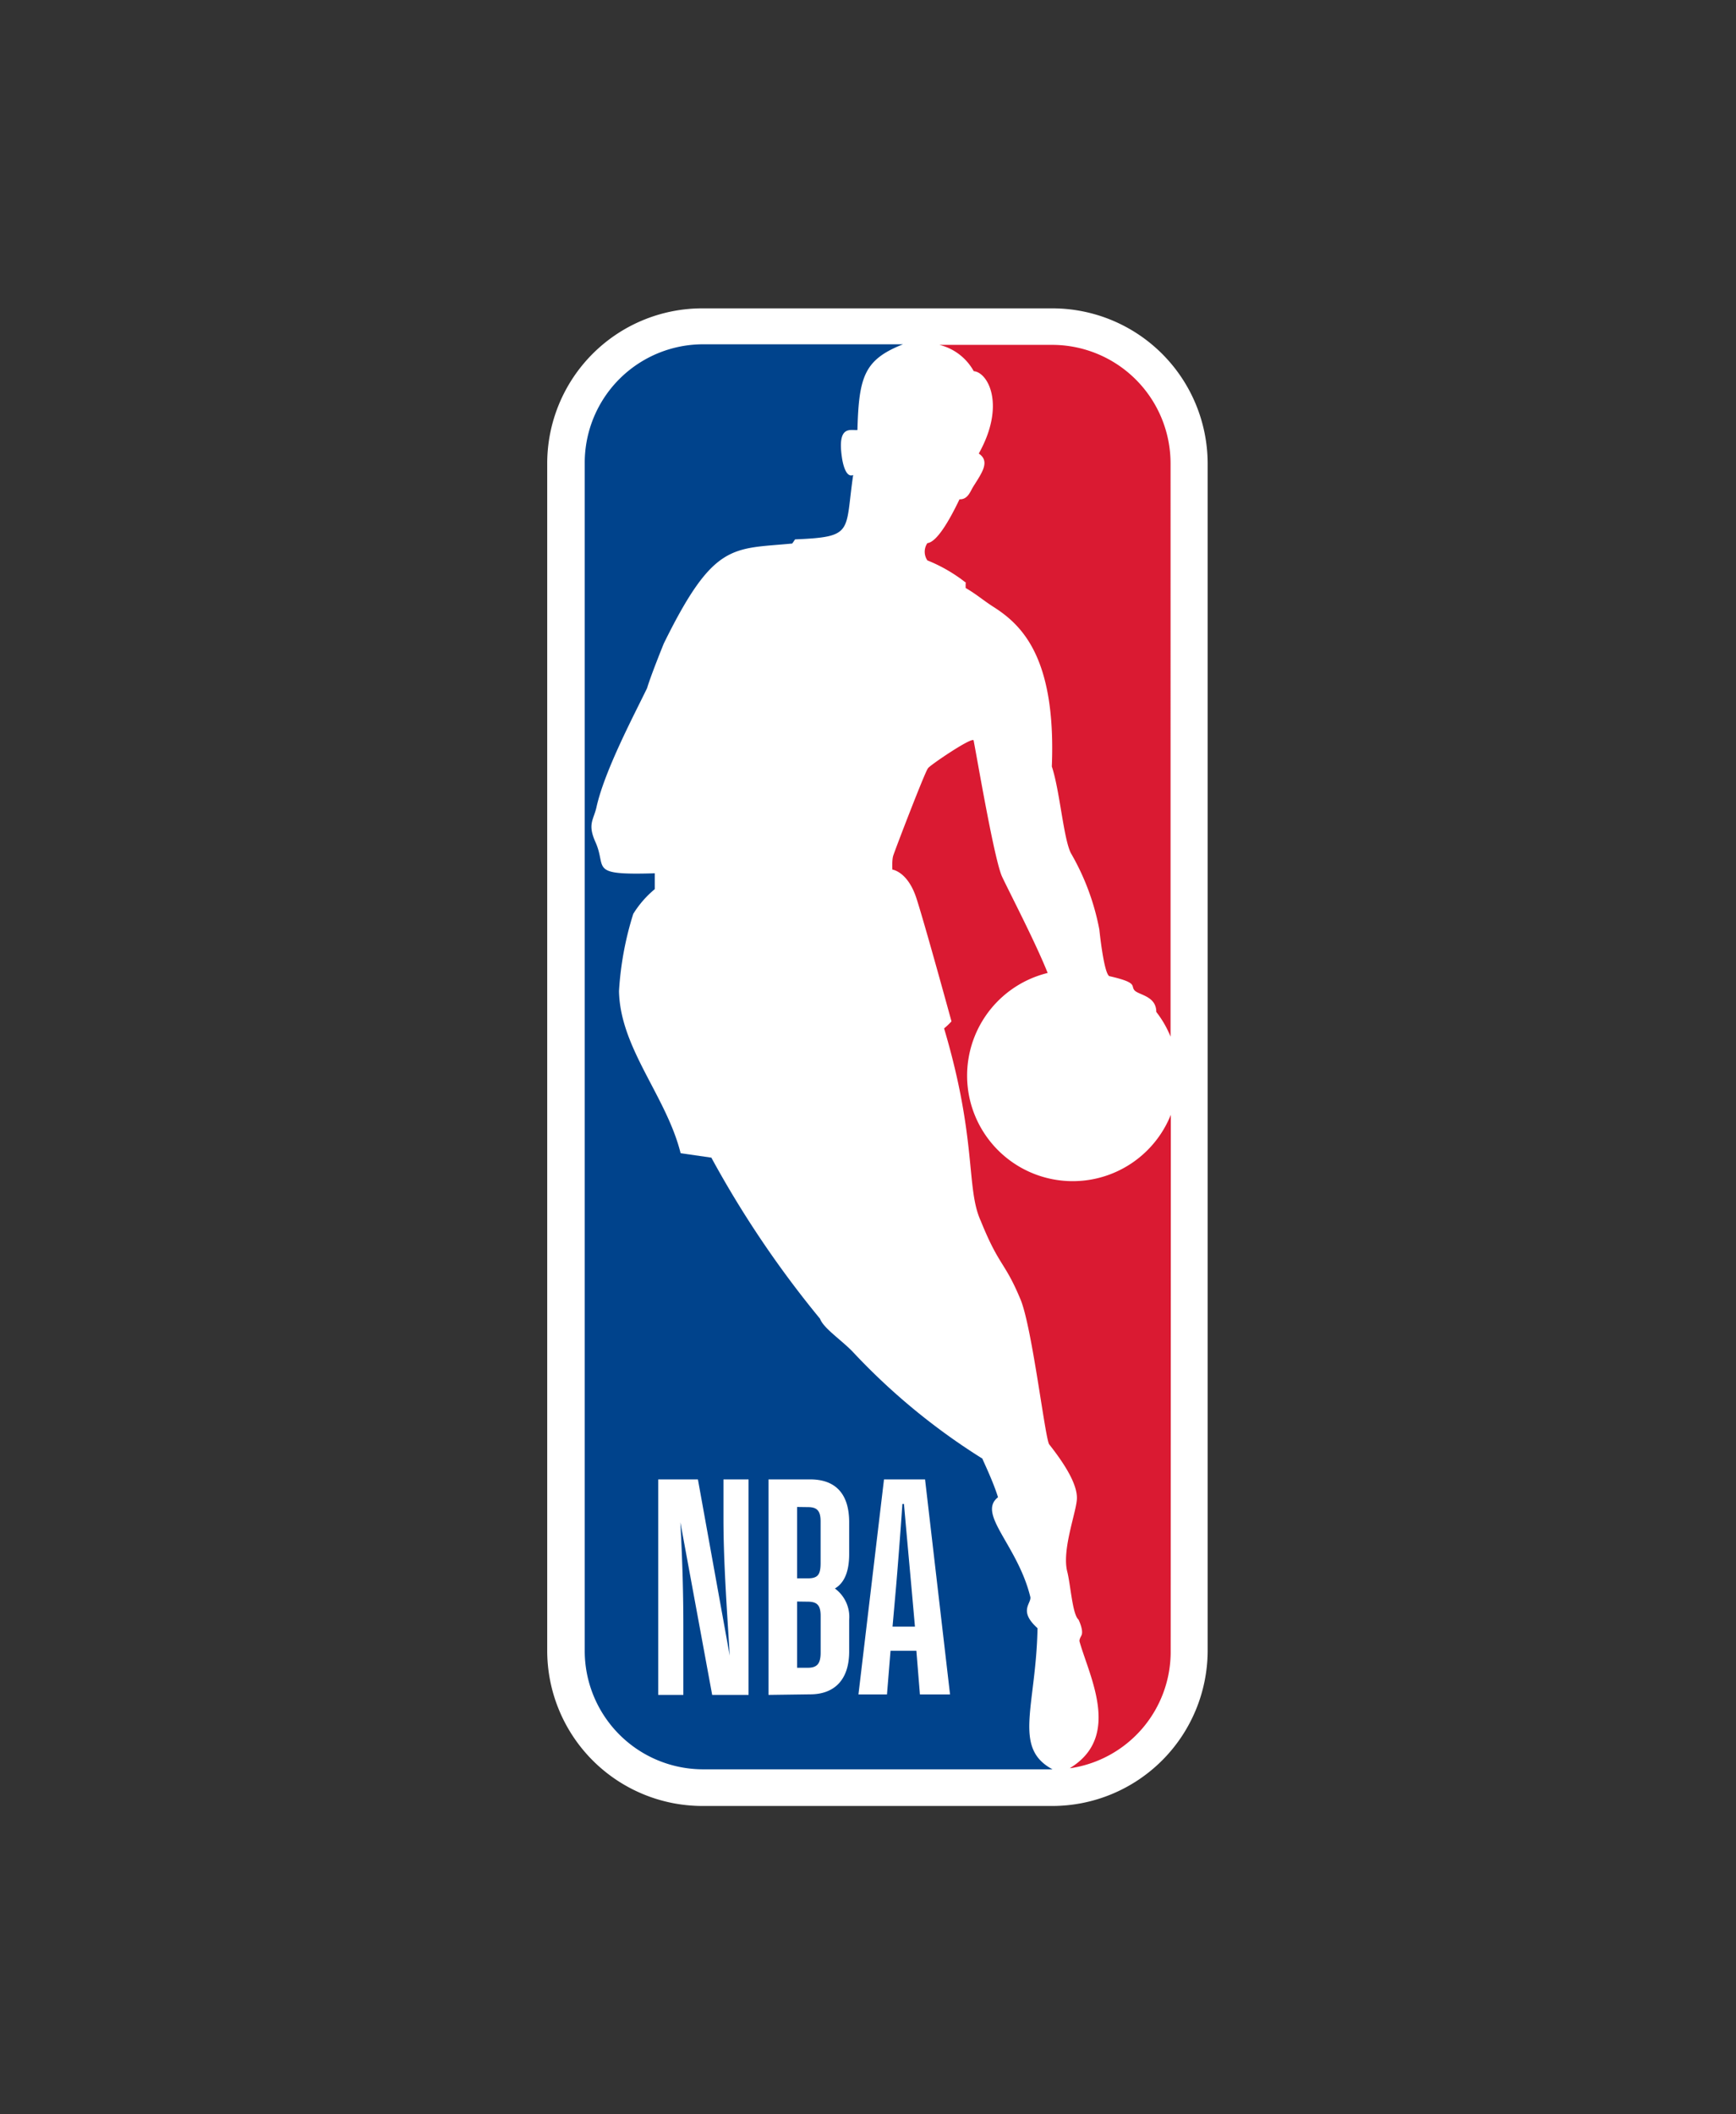 <svg width="46" height="56" fill="none" xmlns="http://www.w3.org/2000/svg"><rect width="100%" height="100%" fill="#333333" stroke="none"/><g clip-path="url(#clip0_183_9839)"><path d="M27.89 8.167h-9.284a4.11 4.11 0 00-4.106 4.107v31.448a4.116 4.116 0 004.107 4.111h9.279A4.12 4.12 0 0032 43.722V12.274a4.116 4.116 0 00-4.11-4.107z" fill="#fff"/><path d="M25.587 15.44v.133c.284.166.428.298.711.484.756.476 1.69 1.324 1.573 4.244.212.639.306 1.891.503 2.292a6.39 6.39 0 01.756 2.027s.114 1.135.261 1.233c.783.178.56.254.673.379.114.124.575.147.575.57.156.2.283.42.378.655V12.274a3.14 3.14 0 00-3.135-3.14h-2.99a1.432 1.432 0 01.91.697c.379.03.852.9.133 2.182.318.212.068.53-.159.897-.068.117-.14.325-.351.314-.273.57-.602 1.134-.851 1.161a.404.404 0 000 .458c.37.148.716.35 1.028.597m5.422 14.086a2.8 2.8 0 01-5.34-.47 2.8 2.8 0 012.077-3.286c-.321-.805-1.002-2.114-1.206-2.545-.204-.431-.654-3.087-.756-3.613-.023-.117-1.207.689-1.21.738-.069.064-.89 2.205-.923 2.322-.034.118-.02.36-.02.36s.405.049.636.756c.23.708.93 3.264.93 3.264-.06.067-.126.129-.196.186.88 2.958.575 4.233.972 5.099.495 1.225.631 1.062 1.058 2.091.307.757.65 3.696.756 3.828.477.605.734 1.078.734 1.419 0 .34-.405 1.358-.257 1.948.09.348.136 1.134.299 1.274 0 0 .147.295.075.424-.022.045-.064.113-.045.166.265.93 1.112 2.516-.26 3.344h.026a3.116 3.116 0 002.646-3.102l.004-14.203z" fill="#DA1A32"/><path d="M27.492 43.124c-.506-.454-.17-.643-.189-.82-.332-1.374-1.422-2.206-.858-2.648-.14-.454-.424-1.022-.412-1.022a17.133 17.133 0 01-3.404-2.795c-.298-.325-.805-.65-.9-.911a27.076 27.076 0 01-2.88-4.267l-.814-.117c-.378-1.513-1.603-2.777-1.633-4.293a8.457 8.457 0 01.378-2.047 2.68 2.68 0 01.57-.654v-.42c-1.773.053-1.262-.129-1.569-.82-.215-.477-.06-.583.02-.912.211-.98 1.017-2.49 1.346-3.174.102-.344.442-1.18.442-1.18 1.324-2.693 1.815-2.496 3.403-2.648l.076-.11c1.573-.067 1.316-.188 1.539-1.705-.23.102-.299-.473-.299-.473-.125-.862.238-.7.412-.719.038-1.418.182-1.864 1.207-2.27h-5.294a3.138 3.138 0 00-3.139 3.14v31.463a3.138 3.138 0 003.139 3.14h9.256c-1.062-.568-.435-1.665-.397-3.738z" fill="#00438C"/><path d="M20.364 44.89v-5.707h1.104c.636 0 1.033.344 1.033 1.135v.843c0 .518-.159.783-.378.912a.933.933 0 01.378.836v.832c0 .779-.42 1.135-1.033 1.135l-1.104.015zm.757-2.473v1.755h.29c.262 0 .334-.136.334-.405V42.8c0-.276-.087-.378-.34-.378l-.284-.004zm0-2.504v1.891h.283c.269 0 .34-.098.34-.409v-1.1c0-.261-.079-.378-.332-.378l-.291-.004zm3.16 3.809h-.684l-.094 1.157h-.756l.677-5.696h1.088l.662 5.696h-.798l-.094-1.157zm-.328-3.889h-.042c-.045.685-.14 1.892-.174 2.27l-.087.98h.594l-.087-.98c-.034-.378-.144-1.577-.204-2.27zm-5.846 5.058h-.666v-5.708h1.052l.843 4.667c-.068-1.134-.166-2.466-.166-3.612v-1.055h.665v5.708h-.964l-.843-4.573c.056 1.051.079 1.89.079 2.765v1.808z" fill="#fff"/></g><defs><clipPath id="clip0_183_9839"><path fill="#fff" transform="translate(14.5 8.167)" d="M0 0h17.5v39.667H0z"/></clipPath></defs></svg>